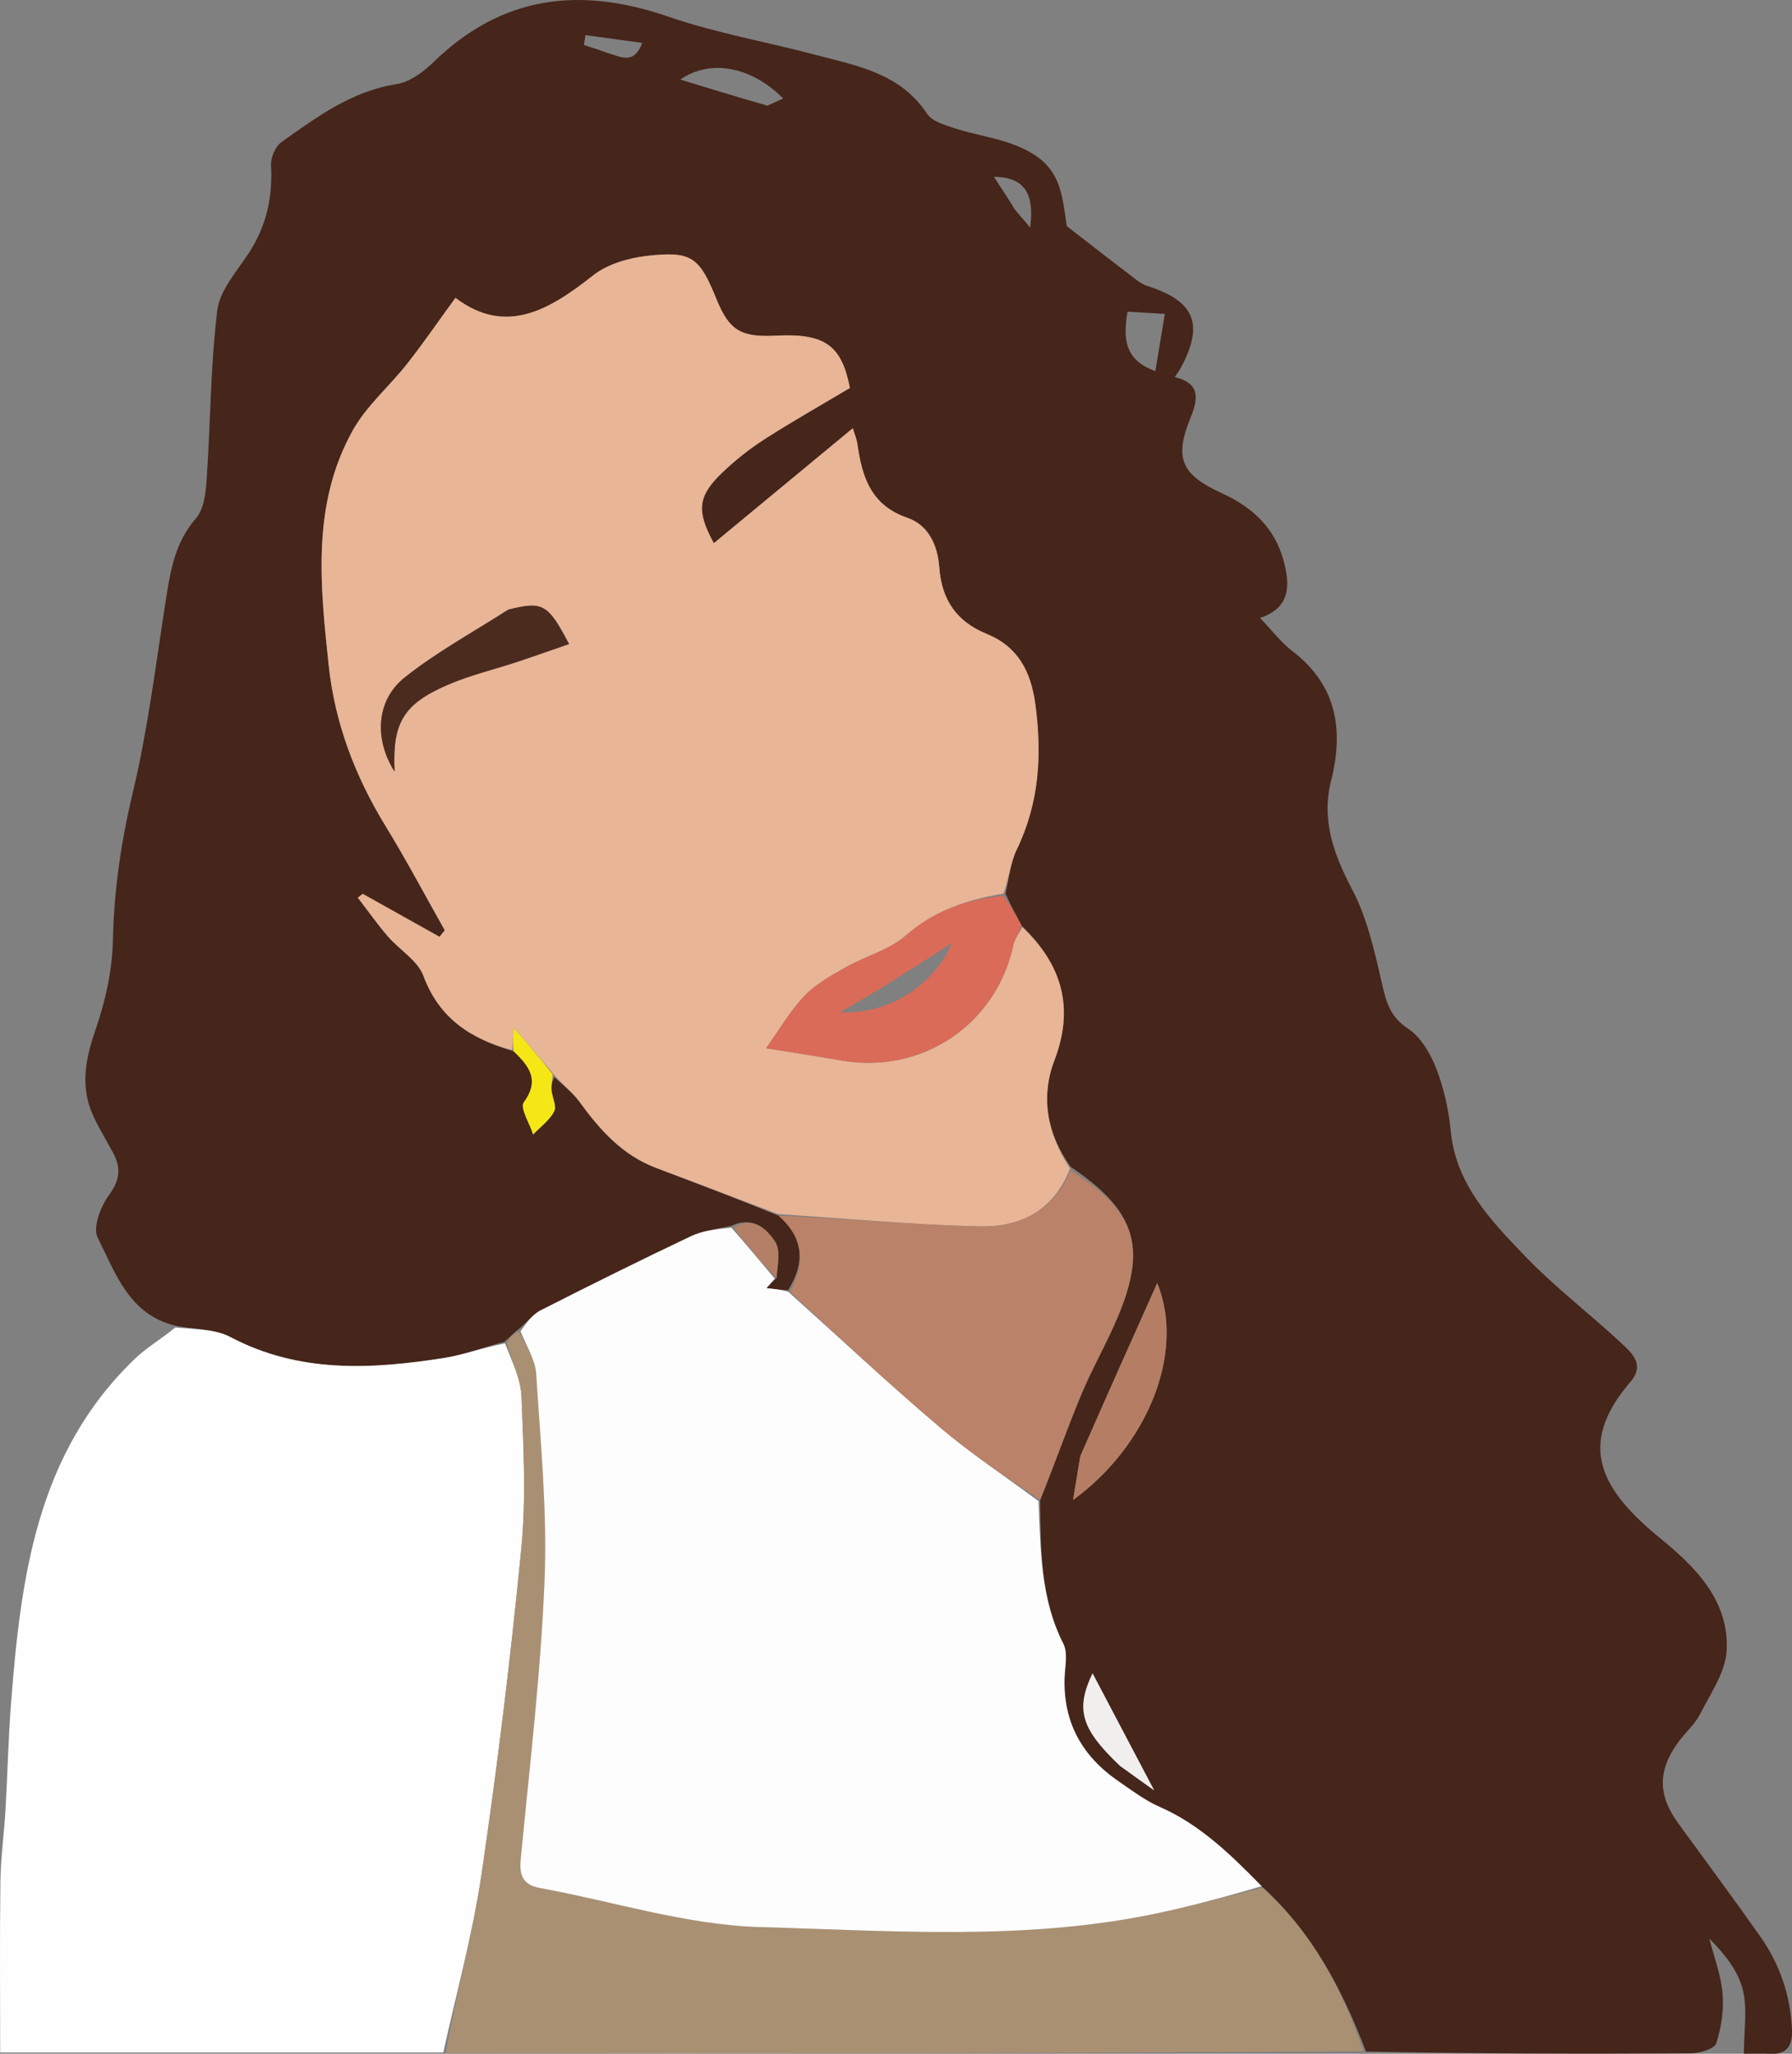 <?xml version="1.0" encoding="UTF-8"?> <svg xmlns="http://www.w3.org/2000/svg" id="Layer_2" viewBox="0 0 512 586.69"><rect x="0" y="0" width="512" height="586.69" fill="#808080" stroke="none"/><defs><style> .cls-1 { fill: #e8b596; } .cls-2 { fill: #da6b58; } .cls-3 { fill: #f1efee; } .cls-4 { fill: #4c2b1f; } .cls-5 { fill: #f5e716; } .cls-6 { fill: #46251a; } .cls-7 { fill: #b57e64; } .cls-8 { fill: #aa9072; } .cls-9 { fill: #fefdfd; } .cls-10 { fill: #ba8268; } .cls-11 { fill: #fefefe; } .cls-12 { fill: #b37f67; } </style></defs><g id="Base"><g><path class="cls-6" d="M50.29,378.74c-13.38-3.08-17.28-15.05-22.4-25.23-1.45-2.88.88-8.91,3.28-12.16,3.16-4.3,3.44-7.81,1.1-12.11-1.87-3.43-3.9-6.79-5.55-10.32-3.88-8.32-2.36-16.28.58-24.77,2.82-8.14,4.78-16.98,4.96-25.55.31-14.51,2.39-28.46,5.77-42.58,4.2-17.6,6.41-35.69,9.2-53.61,1.36-8.71,2.51-17.17,8.75-24.32,2.28-2.61,2.81-7.26,3.06-11.05,1.11-16.13,1.08-32.39,3.05-48.4.71-5.79,5.65-11.18,9.08-16.48,4.94-7.64,6.78-15.83,6.26-24.87-.13-2.23,1.25-5.48,3.02-6.73,10.08-7.11,19.98-14.53,32.83-16.52,3.76-.58,7.64-3.44,10.51-6.23C143.38-1.3,165.68-3.95,190.9,4.74c13.63,4.7,28.02,7.2,42.01,10.9,11.88,3.15,24.28,5.22,31.94,16.83,1.49,2.26,5.27,3.3,8.2,4.26,4.78,1.56,9.81,2.33,14.58,3.88,15.2,4.95,15.56,12.88,17.15,23.98,6.57,5.08,12.02,9.35,17.53,13.53,1.74,1.32,3.49,2.93,5.5,3.57,13.61,4.32,16.34,11,9.42,23.62-.35.64-.81,1.22-1.59,2.4,6.87,1.68,6.97,5.63,4.61,11.37-4.88,11.9-2.78,16.51,9.02,21.9,8.61,3.94,15,9.88,17.49,19.26,1.83,6.88,2.02,13.37-6.74,16.29,3.43,3.58,5.92,6.92,9.11,9.36,12.79,9.78,14.87,22.45,11.17,37.2-2.8,11.15.72,20.91,6.01,30.95,4.42,8.39,6.51,18.15,8.68,27.53,1.2,5.19,2.45,9.08,7.35,12.31,3.66,2.41,6.4,7.16,8.06,11.45,2.17,5.61,3.51,11.72,4.09,17.73,1.47,15.2,11.33,25.42,20.94,35.47,8.59,8.98,18.59,16.6,27.72,25.08,3.11,2.89,6.94,6.22,2.65,11.19-15.72,18.25-8.02,31.09,8.6,44.67,10.11,8.25,19.65,17.8,18.94,31.97-.31,6.18-4.59,12.28-7.57,18.16-1.52,2.99-4.26,5.34-6.28,8.1-5.87,8.03-5.84,15.09-.03,23.1,7.85,10.81,15.83,21.52,23.52,32.45,5.54,7.88,8.57,16.77,9.01,26.44.19,4.21-1.1,7.28-6.17,7.01-2.41-.13-4.83-.02-7.57-.02,0-6.54,1.09-12.75-.31-18.33-1.37-5.45-5.28-10.26-9.54-14.55,1.32,5.22,3.31,10.39,3.76,15.69.39,4.69-.33,9.73-1.81,14.2-.54,1.62-4.7,2.86-7.22,2.87-30.73.18-61.47.11-92.85-.5-6.9-18.09-15.46-34.15-29.79-47.2-8.92-9.08-17.59-17.58-29.08-22.62-4.2-1.84-7.99-4.71-11.81-7.34-10.42-7.17-15.91-16.93-15.4-29.81.13-3.17.95-6.89-.34-9.44-6.59-12.95-6.5-26.89-6.68-41.12,4.14-10.16,7.59-20.09,11.61-29.78,3.2-7.69,7.41-14.96,10.63-22.64,8.37-19.96,4.99-30.32-13.52-42.79-6.86-9.72-8.61-19.98-4.61-30.47,5.72-15.05,2.11-27.31-9.39-38.42-1.68-3.16-3.18-5.86-4.62-9.17,1.08-4.61,1.46-8.91,3.22-12.55,6.46-13.35,7.27-27.11,5.3-41.6-1.28-9.43-5.06-16.41-13.82-19.98-8.77-3.57-12.95-9.84-13.62-19.09-.45-6.23-3.06-12.02-9.11-14.1-10.42-3.59-12.97-11.71-14.27-21.08-.18-1.29-.73-2.54-1.32-4.51-13.66,11.3-26.69,22.07-39.71,32.85-4.98-9.17-4.67-13.38,2.34-20.1,3.7-3.54,7.78-6.8,12.09-9.57,8.02-5.15,16.34-9.85,24.45-14.68-2.36-12.26-7.24-15.65-21.13-14.94-10.06.51-13.36-1.51-16.99-10.43-4.88-12-7.04-13.79-19.75-12.37-5.38.6-11.43,2.36-15.56,5.63-12.56,9.93-24.95,17.21-39.27,6.37-5.01,6.87-9.21,12.99-13.78,18.81-5.08,6.46-11.63,12.01-15.56,19.06-11.8,21.13-9.3,44.18-6.89,66.95,1.75,16.59,7.56,31.84,16.28,46.09,5.95,9.72,11.29,19.82,16.9,29.74l-1.49,1.88c-7.32-4.09-14.64-8.18-21.96-12.28-.46.37-.92.74-1.39,1.1,2.84,3.69,5.52,7.5,8.55,11.02,3.33,3.87,8.55,6.89,10.19,11.3,4.54,12.26,13.64,18.03,25.75,21.54,4.73,4.45,7.45,8.42,2.92,14.61-1.14,1.57,1.68,6.03,2.68,9.17,2.07-2.16,4.68-4.04,6.01-6.6.78-1.5-.61-4.05-.78-6.15-.1-1.26.25-2.56.85-3.61,2.7,2.47,5.3,4.47,7.14,7.02,5.84,8.04,12.27,15.26,21.89,18.89,11.6,4.37,23.18,8.79,35.01,13.63,7.4,6.51,7.53,13.58,2.72,21.3-2.39-.19-4.28-.37-6.18-.56.79-.9,1.58-1.81,2.86-2.92.28-3.66,1.26-7.89-.39-10.37-2.47-3.69-6.33-7.47-12.57-4.52-4.27.92-8.17,1.39-11.53,2.99-14.41,6.84-28.71,13.93-42.93,21.17-2.33,1.19-4.04,3.61-6.48,5.48-1.39,1.13-2.34,2.24-3.81,3.43-6.11,1.65-11.61,3.78-17.3,4.67-20.79,3.25-41.35,4.39-61-5.98-4.5-2.37-10.33-2.21-15.55-3.21M308.56,416.46c-.62,3.74-1.23,7.49-1.97,12.02,20.82-15.07,32.26-41.72,24.05-61.95-7.53,16.81-14.69,32.79-22.08,49.93M320.36,504.74c2.63,1.88,5.27,3.75,9.4,6.7-6.47-12.29-11.94-22.67-17.6-33.43-4.96,10.32-3.26,15.91,8.19,26.73M219.26,30.18c1.46-.66,2.91-1.32,4.51-2.04-9.12-9.22-20.91-11.32-29.41-5.41,8.03,2.46,15.97,4.89,24.89,7.45M330.1,106.02c.88-5.28,1.75-10.55,2.71-16.35-4.75-.28-7.74-.46-10.66-.63-1.29,7.55-.93,13.82,7.95,16.97M289.99,59.89c1.2,1.41,2.4,2.83,4.34,5.11,1.36-10.22-2.06-14.41-10.37-14.5,1.88,2.85,3.72,5.63,6.03,9.4M173.67,15.16c3.53.93,7.43,3.57,9.82-2.91-5.51-.75-10.86-1.48-16.22-2.21-.14.94-.28,1.88-.43,2.82,1.92.61,3.84,1.22,6.82,2.31Z"></path><path class="cls-11" d="M50.1,379.21c5.4.53,11.24.37,15.74,2.74,19.65,10.37,40.21,9.23,61,5.98,5.69-.89,11.18-3.03,17.46-4.16,2.09,5.36,4.51,10.25,4.7,15.22.55,14.39,1.35,28.93-.04,43.21-3.03,31.15-6.82,62.25-11.38,93.22-2.52,17.13-7.21,33.94-10.92,50.89H.05c0-16.32-.15-32.62.07-48.92.09-6.75,1.04-13.49,1.44-20.25.59-10.17.81-20.36,1.59-30.51,2.78-36.02,7.31-71.49,35.33-98.42,3.41-3.27,7.61-5.71,11.63-9.01Z"></path><path class="cls-8" d="M127.37,586.45c3.01-17.09,7.7-33.9,10.22-51.03,4.55-30.96,8.34-62.07,11.38-93.22,1.39-14.28.58-28.82.04-43.21-.19-4.97-2.61-9.86-4.17-15.3.78-1.62,1.73-2.73,3.44-3.37,2.21,4.36,4.69,8.2,4.94,12.17,1.23,19.55,3.18,39.2,2.4,58.71-1.07,26.69-4.27,53.29-6.82,79.91-.46,4.79.69,7.36,5.61,8.26,20.96,3.83,41.82,10.56,62.86,11.14,37.43,1.02,75.2,3.95,112.42-3.75,10.43-2.16,20.72-4.98,31.08-7.5,14.04,12.63,22.6,28.68,28.8,46.73-87.2.57-174.34.59-262.18.47Z"></path><path class="cls-1" d="M146.29,299.98c-11.68-3.2-20.77-8.97-25.31-21.23-1.64-4.41-6.86-7.43-10.19-11.3-3.03-3.52-5.71-7.34-8.55-11.02.46-.37.92-.74,1.39-1.1,7.32,4.09,14.64,8.18,21.96,12.28l1.49-1.88c-5.61-9.93-10.94-20.03-16.9-29.74-8.73-14.25-14.53-29.5-16.28-46.09-2.41-22.77-4.9-45.82,6.89-66.95,3.93-7.05,10.49-12.6,15.56-19.06,4.58-5.82,8.77-11.94,13.78-18.81,14.31,10.84,26.71,3.56,39.27-6.37,4.13-3.27,10.18-5.03,15.56-5.63,12.71-1.42,14.87.37,19.75,12.37,3.63,8.92,6.93,10.95,16.99,10.43,13.89-.71,18.77,2.68,21.13,14.94-8.11,4.84-16.43,9.53-24.45,14.68-4.31,2.77-8.39,6.03-12.09,9.57-7.01,6.72-7.32,10.93-2.34,20.1,13.03-10.77,26.06-21.55,39.71-32.85.59,1.98,1.14,3.22,1.32,4.51,1.3,9.37,3.84,17.49,14.27,21.08,6.04,2.08,8.66,7.87,9.11,14.1.67,9.25,4.85,15.52,13.62,19.09,8.75,3.57,12.54,10.55,13.82,19.98,1.96,14.49,1.16,28.25-5.3,41.6-1.76,3.64-2.14,7.95-3.79,12.61-10.82,1.77-19.86,4.96-27.89,11.96-4.76,4.15-11.55,5.9-17.21,9.1-4.16,2.36-8.55,4.78-11.79,8.18-4.11,4.31-7.15,9.64-10.93,14.92,7.22,1.17,14.33,2.23,21.41,3.48,23.06,4.08,44.34-10.19,49.24-32.95.39-1.81,1.67-3.42,2.54-5.13,11.31,10.65,14.93,22.92,9.21,37.96-3.99,10.49-2.25,20.76,4.43,31.01-4.89,12.52-14.74,16.8-25.99,16.52-19.18-.47-38.33-2.28-57.5-3.53-11.59-4.4-23.17-8.82-34.77-13.19-9.62-3.63-16.05-10.85-21.89-18.89-1.85-2.54-4.44-4.54-7.18-7.58-3.86-4.65-7.23-8.52-11.56-13.49-.24,2.88-.38,4.6-.52,6.31M144.83,174.32c-9.81,6.34-20.17,11.98-29.25,19.23-8.24,6.58-8.64,17.74-2.84,26.88-.68-13.9,2.43-19.35,15.42-24.91,6.26-2.68,12.98-4.26,19.47-6.41,4.95-1.64,9.87-3.39,14.96-5.14-6.03-11.49-7.48-12.29-17.76-9.66Z"></path><path class="cls-9" d="M360.46,538.83c-10.07,2.94-20.36,5.76-30.79,7.92-37.22,7.71-74.98,4.78-112.42,3.75-21.04-.58-41.9-7.31-62.86-11.14-4.92-.9-6.07-3.47-5.61-8.26,2.54-26.62,5.75-53.22,6.82-79.91.78-19.51-1.17-39.16-2.4-58.71-.25-3.97-2.72-7.81-4.49-12.19,1.67-2.34,3.38-4.76,5.71-5.95,14.22-7.24,28.52-14.32,42.93-21.17,3.37-1.6,7.27-2.07,11.62-2.48,4.6,5.25,8.49,9.91,12.39,14.57-.79.9-1.58,1.81-2.37,2.71,1.89.19,3.79.37,6.23,1.05,14.78,13.27,28.76,26.33,43.33,38.7,8.92,7.58,18.74,14.1,28.16,21.09.62,13.89.52,27.84,7.11,40.78,1.3,2.55.47,6.27.34,9.44-.51,12.88,4.97,22.65,15.4,29.81,3.82,2.63,7.61,5.5,11.81,7.34,11.49,5.04,20.17,13.54,29.08,22.62Z"></path><path class="cls-10" d="M297.15,428.5c-9.86-6.66-19.68-13.18-28.6-20.75-14.57-12.37-28.55-25.44-42.83-38.7,4.26-8.21,4.12-15.28-3.27-21.79,18.92.81,38.07,2.63,57.25,3.1,11.25.27,21.09-4,26.16-16.03,18.52,11.43,21.9,21.79,13.53,41.76-3.22,7.68-7.43,14.95-10.63,22.64-4.03,9.69-7.48,19.62-11.61,29.78Z"></path><path class="cls-2" d="M291.87,264.39c-.69,2.16-1.97,3.77-2.36,5.58-4.9,22.76-26.18,37.02-49.24,32.95-7.08-1.25-14.2-2.31-21.41-3.48,3.78-5.28,6.82-10.61,10.93-14.92,3.24-3.4,7.63-5.82,11.79-8.18,5.66-3.21,12.45-4.96,17.21-9.1,8.03-7.01,17.07-10.2,27.83-11.36,2.08,2.65,3.58,5.35,5.26,8.51M251.41,282.5c-3.21,1.89-6.42,3.78-11.31,6.66,13.39.77,26.69-7.52,31.91-19.78-7.57,4.86-13.61,8.74-20.6,13.12Z"></path><path class="cls-7" d="M308.67,415.88c7.27-16.56,14.43-32.53,21.97-49.35,8.21,20.23-3.23,46.88-24.05,61.95.74-4.53,1.36-8.28,2.09-12.6Z"></path><path class="cls-3" d="M319.95,504.4c-11.05-10.48-12.75-16.06-7.79-26.39,5.66,10.75,11.13,21.14,17.6,33.43-4.14-2.95-6.77-4.82-9.81-7.04Z"></path><path class="cls-5" d="M146.72,300.29c-.29-2.03-.15-3.75.09-6.63,4.33,4.97,7.7,8.83,11.11,13.26-.11,1.84-.46,3.14-.36,4.4.17,2.1,1.56,4.65.78,6.15-1.33,2.55-3.94,4.43-6.01,6.6-1-3.13-3.83-7.6-2.68-9.17,4.53-6.19,1.81-10.16-2.92-14.61Z"></path><path class="cls-12" d="M221.85,365.07c-4.38-4.45-8.28-9.12-12.26-14.3,5.54-3.54,9.4.23,11.87,3.93,1.65,2.48.68,6.71.39,10.37Z"></path><path class="cls-4" d="M145.34,174.1c9.77-2.41,11.22-1.6,17.25,9.89-5.09,1.75-10.01,3.5-14.96,5.14-6.49,2.15-13.21,3.73-19.47,6.41-12.99,5.56-16.1,11-15.42,24.91-5.8-9.14-5.39-20.31,2.84-26.88,9.08-7.25,19.45-12.89,29.76-19.46Z"></path></g></g></svg> 
